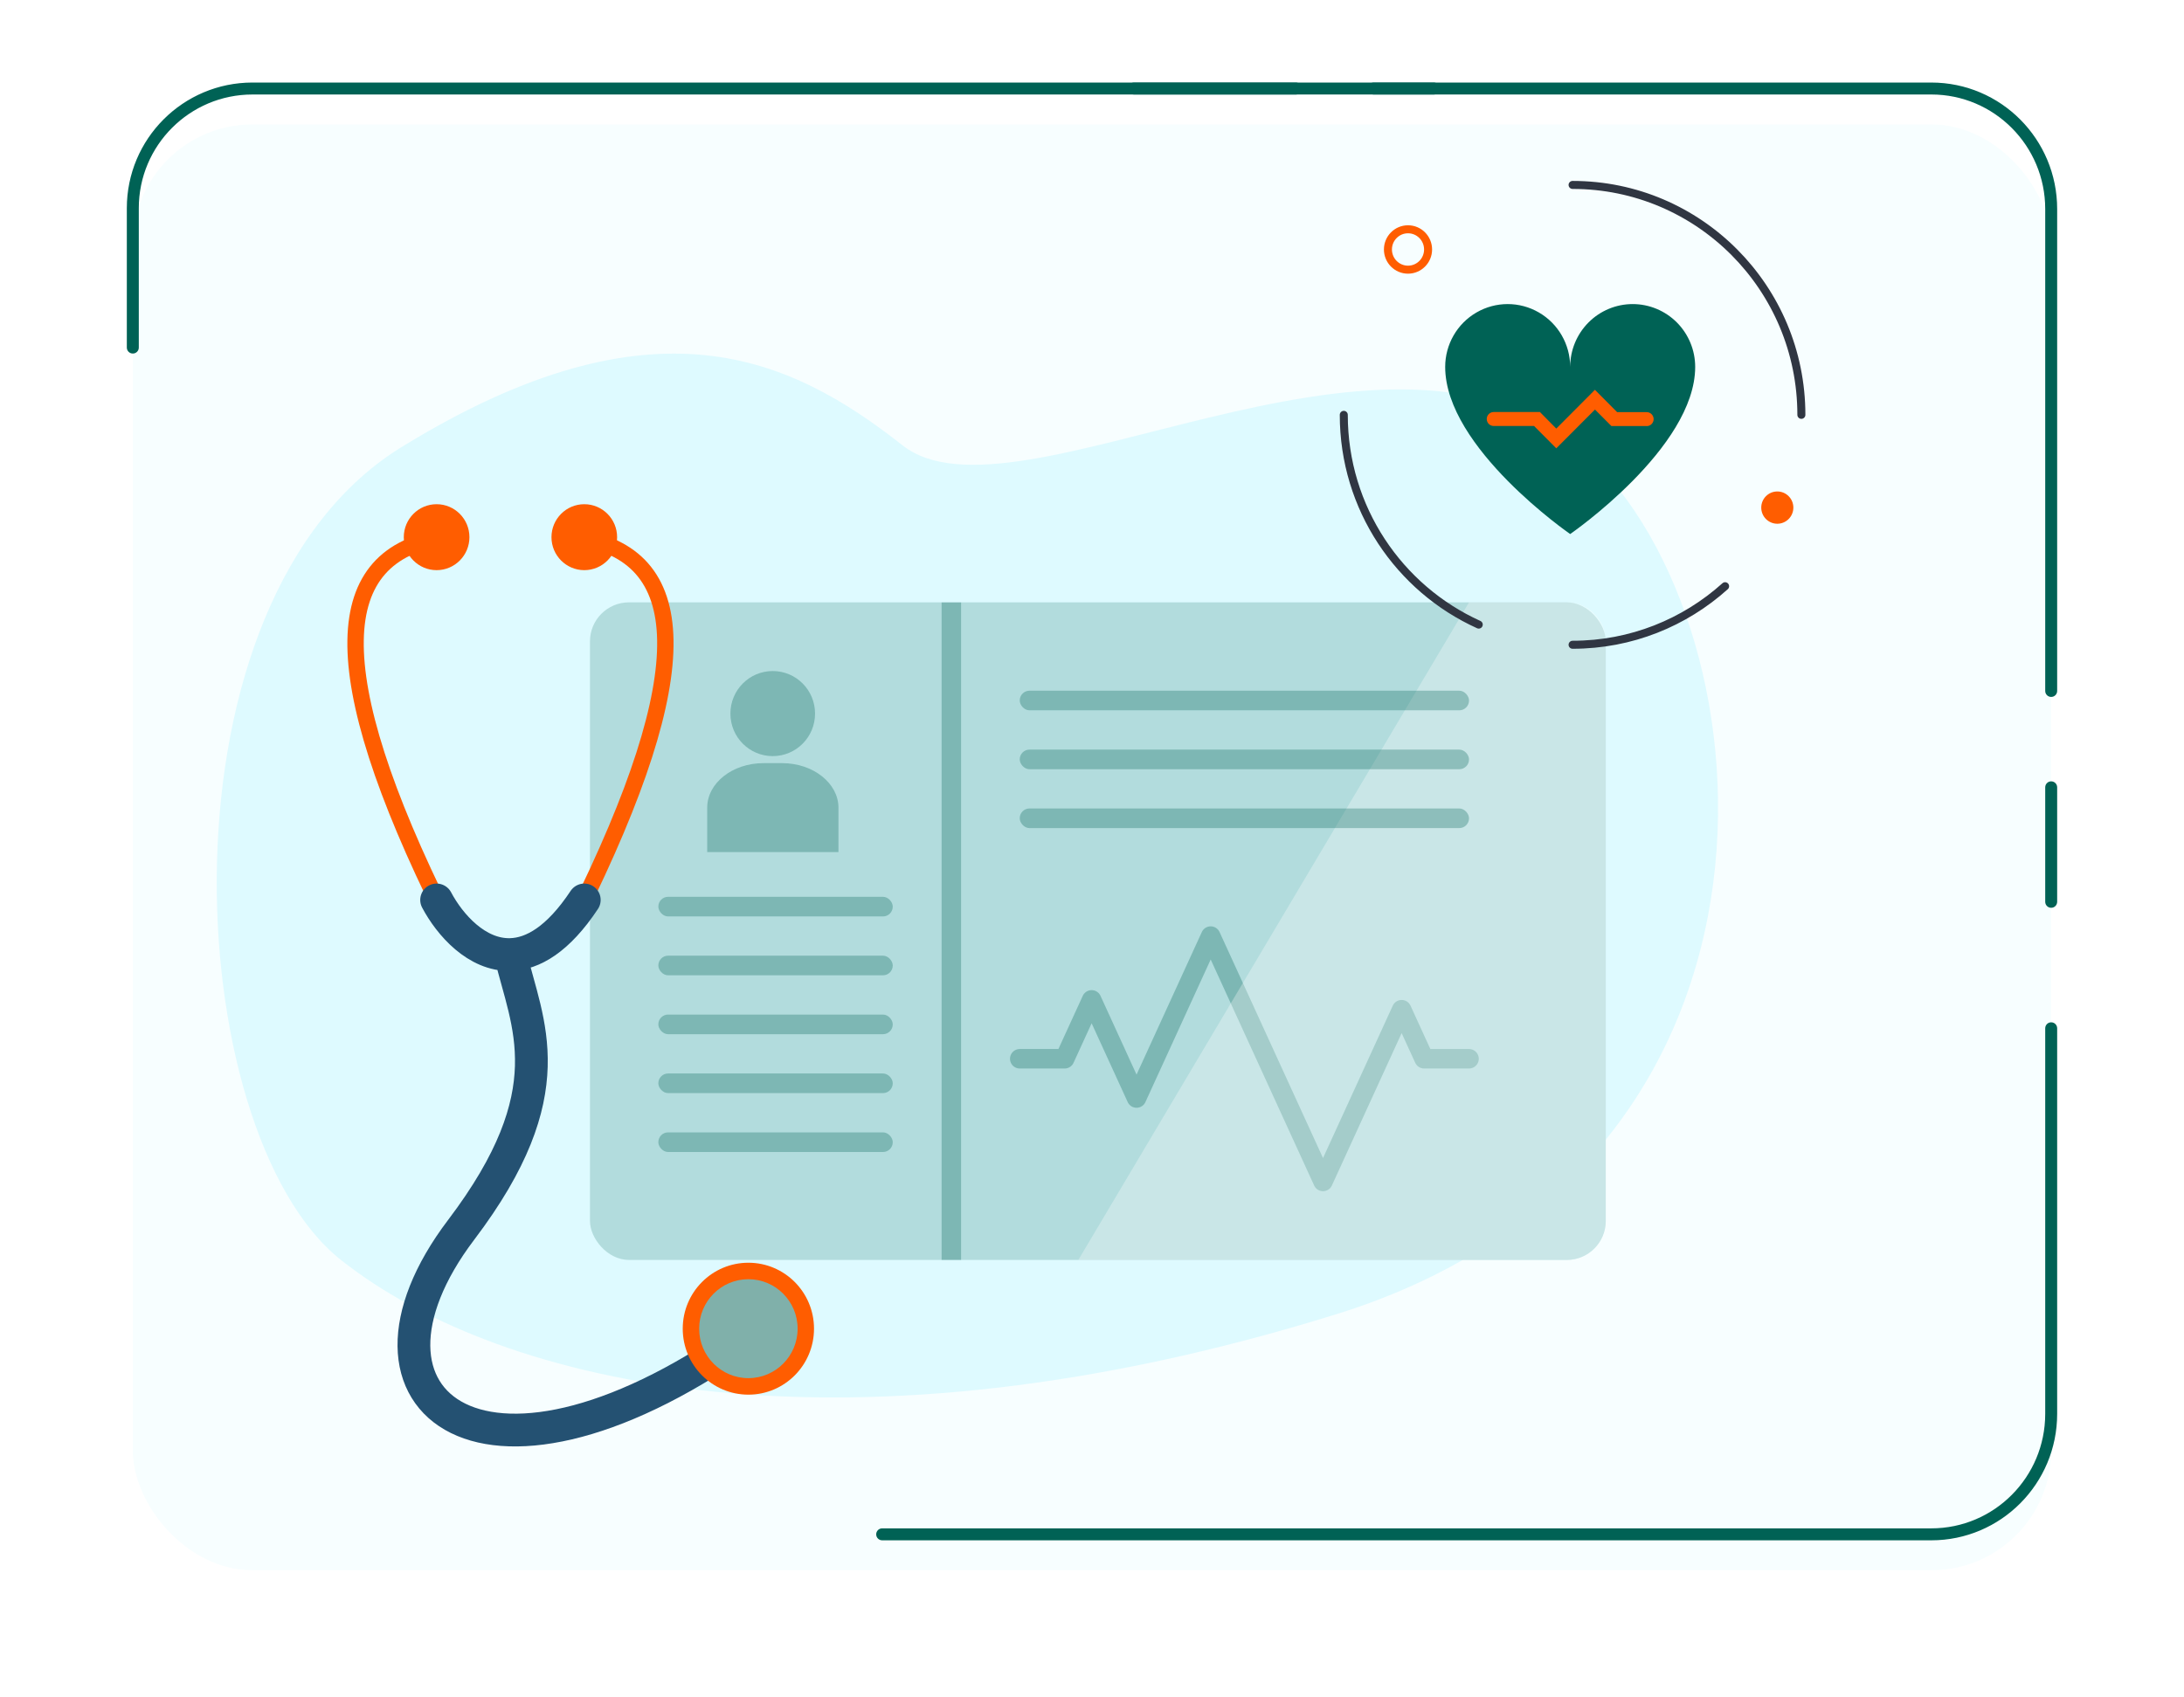<svg width="148" height="115" viewBox="0 0 148 115" fill="none" xmlns="http://www.w3.org/2000/svg">
<g filter="url(#filter0_d_905_27543)">
<rect x="9" y="6" width="130" height="98" rx="8.11" fill="#F7FEFF"/>
</g>
<path d="M139.405 77.458C139.405 77.682 139.224 77.864 139 77.864C138.776 77.864 138.595 77.682 138.595 77.458H139.405ZM76.844 6.405C76.62 6.405 76.438 6.224 76.438 6C76.438 5.776 76.62 5.595 76.844 5.595V6.405ZM138.595 76.233C138.595 76.009 138.776 75.828 139 75.828C139.224 75.828 139.405 76.009 139.405 76.233H138.595ZM59.781 104.405C59.557 104.405 59.376 104.224 59.376 104C59.376 103.776 59.557 103.595 59.781 103.595V104.405ZM138.595 69.7C138.595 69.476 138.776 69.294 139 69.294C139.224 69.294 139.405 69.476 139.405 69.7H138.595ZM139.405 61.125C139.405 61.349 139.224 61.531 139 61.531C138.776 61.531 138.595 61.349 138.595 61.125H139.405ZM138.595 53.367C138.595 53.143 138.776 52.961 139 52.961C139.224 52.961 139.405 53.143 139.405 53.367H138.595ZM139.405 46.833C139.405 47.057 139.224 47.239 139 47.239C138.776 47.239 138.595 47.057 138.595 46.833H139.405ZM130.875 6.405H76.844V5.595H130.875V6.405ZM138.595 14.167C138.595 9.878 135.136 6.405 130.875 6.405V5.595C135.588 5.595 139.405 9.434 139.405 14.167H138.595ZM139.405 76.233V95.833H138.595V76.233H139.405ZM130.875 104.405H59.781V103.595H130.875V104.405ZM139.405 95.833C139.405 100.566 135.588 104.405 130.875 104.405V103.595C135.136 103.595 138.595 100.122 138.595 95.833H139.405ZM138.595 77.458V72.15H139.405V77.458H138.595ZM138.595 72.15V69.7H139.405V72.15H138.595ZM138.595 61.125V53.367H139.405V61.125H138.595ZM138.595 46.833V14.167H139.405V46.833H138.595Z" fill="#006255"/>
<path d="M9 23.558V14.11C9 9.631 12.631 6 17.11 6H87.812M97.156 6H93.094" stroke="#006255" stroke-width="0.811" stroke-linecap="round"/>
<path d="M61.161 30.185C53.549 24.198 44.283 19.873 27.405 30.185C10.197 40.497 12.182 76.754 23.103 85.402C34.024 94.05 57.52 99.373 90.614 89.061C123.708 78.749 120.067 41.162 106.83 30.185C93.592 19.208 68.772 36.172 61.161 30.185Z" fill="#DEFAFF"/>
<rect x="39.98" y="40.828" width="68.835" height="44.573" rx="2.643" fill="#B2DCDD"/>
<path opacity="0.3" d="M69.103 71.765H72.148L73.975 67.773L77.019 74.426L82.043 63.449L89.655 80.081L94.983 68.439L96.505 71.765H99.55" stroke="#006255" stroke-width="1.321" stroke-linecap="round" stroke-linejoin="round"/>
<path opacity="0.3" d="M99.549 40.828H106.173C107.632 40.828 108.815 42.011 108.815 43.471V82.758C108.815 84.218 107.632 85.401 106.173 85.401H73.074L99.549 40.828Z" fill="white"/>
<g opacity="0.3">
<path d="M49.496 48.368C49.496 49.963 50.778 51.251 52.365 51.251C53.951 51.251 55.233 49.963 55.233 48.368C55.233 46.773 53.951 45.484 52.365 45.484C50.778 45.484 49.496 46.773 49.496 48.368Z" fill="#006255"/>
<path d="M53.005 51.727H51.738C49.633 51.727 47.924 53.076 47.924 54.748V57.754H56.819V54.748C56.819 53.092 55.111 51.727 53.005 51.727Z" fill="#006255"/>
</g>
<path opacity="0.3" d="M64.469 41.494L64.469 84.737" stroke="#006255" stroke-width="1.321" stroke-linecap="square" stroke-linejoin="round"/>
<path d="M30.143 36.412C22.359 37.53 21.803 45.354 30.143 62.119" stroke="#FF5D00" stroke-width="1.11"/>
<ellipse cx="29.587" cy="36.411" rx="2.224" ry="2.235" fill="#FF5D00"/>
<path d="M39.04 36.41C46.824 37.528 47.38 45.352 39.04 62.117" stroke="#FF5D00" stroke-width="1.11"/>
<ellipse rx="2.224" ry="2.235" transform="matrix(-1 0 0 1 39.595 36.411)" fill="#FF5D00"/>
<path d="M29.587 61C30.478 62.68 32.307 64.763 34.59 64.701M39.594 61C37.82 63.675 36.105 64.66 34.59 64.701M34.59 64.701C35.702 69.429 38.362 73.976 31.255 83.354C22.359 95.089 32.923 103.472 51.27 90.06" stroke="#245172" stroke-width="2.22" stroke-linecap="round"/>
<ellipse cx="50.714" cy="90.061" rx="4.448" ry="4.471" fill="#FF5D00"/>
<ellipse cx="50.715" cy="90.06" rx="3.336" ry="3.353" fill="#80B0AA"/>
<rect opacity="0.3" x="69.103" y="46.816" width="30.446" height="1.331" rx="0.661" fill="#006255"/>
<path d="M100.354 25.477H112.455V29.734L106.404 31.558L100.354 29.734V25.477Z" fill="#FF5D00"/>
<path d="M110.64 20.611C109.517 20.611 108.439 21.06 107.645 21.858C106.851 22.657 106.404 23.739 106.404 24.869C106.404 23.348 105.597 21.942 104.287 21.182C102.976 20.421 101.362 20.421 100.051 21.182C98.741 21.942 97.934 23.348 97.934 24.869C97.934 30.355 106.404 36.198 106.404 36.198C106.404 36.198 114.875 30.361 114.875 24.869C114.875 23.739 114.429 22.657 113.635 21.858C112.84 21.06 111.763 20.611 110.64 20.611V20.611ZM111.581 28.876H109.196L108.085 27.76L105.463 30.388L103.957 28.874H101.22C100.96 28.874 100.75 28.662 100.75 28.401C100.75 28.14 100.96 27.928 101.22 27.928H104.354L105.463 29.05L108.08 26.422L109.586 27.936H111.589C111.849 27.936 112.059 28.147 112.059 28.409C112.059 28.67 111.849 28.882 111.589 28.882L111.581 28.876Z" fill="#006255"/>
<path d="M122.071 28.119C122.071 19.512 115.13 12.535 106.567 12.535M106.567 43.703C110.538 43.703 114.16 42.203 116.903 39.735M91.062 28.119C91.062 34.448 94.816 39.896 100.208 42.336" stroke="#303642" stroke-width="0.543" stroke-linecap="round"/>
<ellipse cx="120.44" cy="34.406" rx="1.088" ry="1.094" fill="#FF5D00"/>
<path d="M96.775 16.91C96.775 17.667 96.164 18.279 95.414 18.279C94.664 18.279 94.054 17.667 94.054 16.91C94.054 16.153 94.664 15.541 95.414 15.541C96.164 15.541 96.775 16.153 96.775 16.91Z" stroke="#FF5D00" stroke-width="0.543"/>
<rect opacity="0.3" x="44.613" y="60.787" width="15.885" height="1.331" rx="0.661" fill="#006255"/>
<rect opacity="0.3" x="44.613" y="72.762" width="15.885" height="1.331" rx="0.661" fill="#006255"/>
<rect opacity="0.3" x="69.103" y="50.809" width="30.446" height="1.331" rx="0.661" fill="#006255"/>
<rect opacity="0.3" x="44.613" y="64.777" width="15.885" height="1.331" rx="0.661" fill="#006255"/>
<rect opacity="0.3" x="44.613" y="76.754" width="15.885" height="1.331" rx="0.661" fill="#006255"/>
<rect opacity="0.3" x="69.103" y="54.799" width="30.446" height="1.331" rx="0.661" fill="#006255"/>
<rect opacity="0.3" x="44.613" y="68.769" width="15.885" height="1.331" rx="0.661" fill="#006255"/>
<defs>
<filter id="filter0_d_905_27543" x="0.89" y="0.323" width="146.22" height="114.22" filterUnits="userSpaceOnUse" color-interpolation-filters="sRGB">
<feFlood flood-opacity="0" result="BackgroundImageFix"/>
<feColorMatrix in="SourceAlpha" type="matrix" values="0 0 0 0 0 0 0 0 0 0 0 0 0 0 0 0 0 0 127 0" result="hardAlpha"/>
<feOffset dy="2.433"/>
<feGaussianBlur stdDeviation="4.055"/>
<feComposite in2="hardAlpha" operator="out"/>
<feColorMatrix type="matrix" values="0 0 0 0 0.753 0 0 0 0 0.773 0 0 0 0 0.827 0 0 0 0.4 0"/>
<feBlend mode="normal" in2="BackgroundImageFix" result="effect1_dropShadow_905_27543"/>
<feBlend mode="normal" in="SourceGraphic" in2="effect1_dropShadow_905_27543" result="shape"/>
</filter>
</defs>
</svg>
